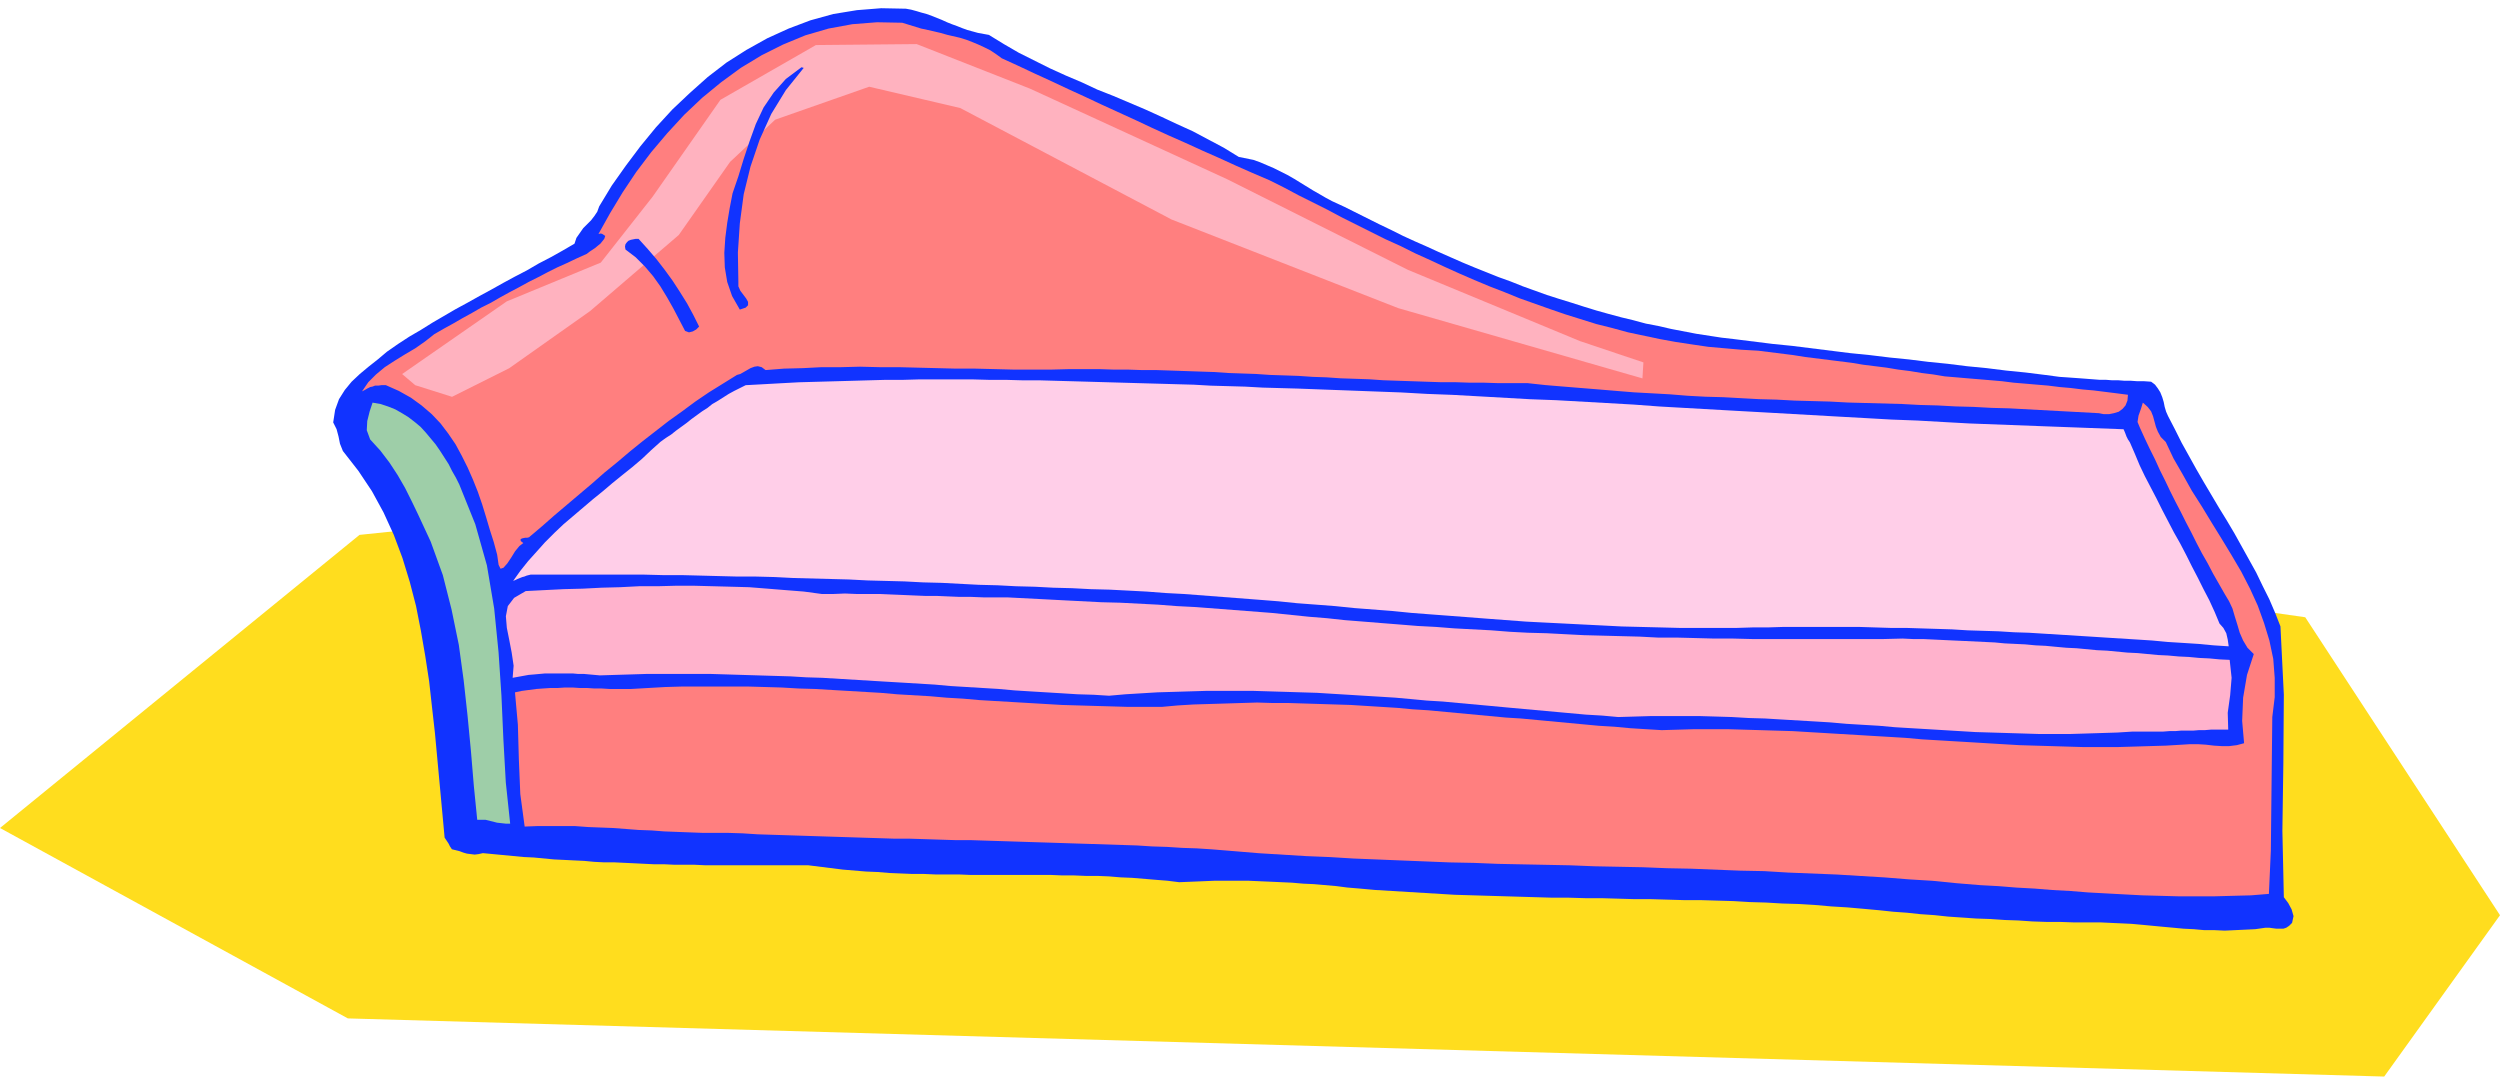 <svg xmlns="http://www.w3.org/2000/svg" width="5.16in" height="2.222in" fill-rule="evenodd" stroke-linecap="round" preserveAspectRatio="none" viewBox="0 0 5160 2222"><style>.pen1{stroke:none}.brush3{fill:#13f}.brush4{fill:#ff7f7f}</style><path d="m4162 1189 596 85 402 615-239 333-4203-120L0 1709l742-605 1152-120 2268 205z" class="pen1" style="fill:#ffdd1e"/><path d="m2041 72 31 19 31 18 32 16 32 16 33 15 33 14 32 15 33 13 33 14 33 14 33 15 32 15 33 15 32 17 32 17 31 19 15 3 15 3 14 5 14 6 14 6 14 7 14 7 14 8 13 8 13 8 13 8 14 8 12 7 13 7 13 6 13 6 24 12 24 12 24 12 25 12 24 12 24 11 25 11 24 11 25 11 25 11 24 10 25 10 25 10 25 9 25 10 25 9 25 9 25 8 26 8 25 8 26 8 25 7 26 7 25 6 26 7 26 5 26 6 26 5 26 5 26 4 26 4 26 3 40 5 40 5 40 4 40 5 40 5 40 5 40 4 41 5 40 4 40 5 40 4 40 5 41 4 40 5 40 4 40 5 15 2 15 2 15 1 14 1 14 1 13 1 13 1 13 1h13l13 1h13l13 1h13l14 1h14l14 1 8 6 6 8 5 8 4 10 3 10 2 10 3 10 4 9 14 27 14 28 15 27 15 27 15 26 16 27 16 27 16 26 16 27 15 27 15 27 15 27 13 27 14 28 12 28 11 28 7 141-1 141-2 140 3 137 9 12 7 13 4 14-3 14-6 6-6 4-6 2h-14l-8-1-7-1h-8l-21 3-21 1-21 1-21 1-21-1h-21l-22-2-21-1-21-2-22-2-21-2-21-2-22-2-21-1-22-1-21-1h-55l-29-1h-28l-29-1-29-2-29-1-29-2-29-1-29-2-29-2-28-3-29-2-28-3-28-2-28-3-33-3-34-3-33-2-34-3-33-2-34-1-34-2-34-1-33-2-34-1-34-1h-34l-34-1-34-1h-34l-34-1-34-1h-33l-34-1h-34l-34-1-34-1-33-1-34-1-33-1-34-1-33-2-33-2-33-2-33-2-33-2-33-3-24-2-23-3-23-2-23-2-22-1-23-2-22-1-22-1-23-1-23-1h-70l-24 1-24 1-25 1-24-3-25-2-24-2-24-2-24-1-24-2-24-1h-24l-24-1h-24l-24-1h-166l-24-1h-48l-23-1h-24l-24-1-24-1-24-2-24-1-24-2-24-2-24-3-24-3-24-3h-213l-21-1h-41l-21-1h-21l-21-1-20-1-21-1-21-1h-21l-20-1-21-2-21-1-20-1-21-1-21-2-21-2-21-1-21-2-21-2-21-2-21-2-9 2-8 1-8-1-8-1-7-2-8-3-8-2-8-2-4-6-3-6-4-6-4-6-5-54-5-54-5-54-5-54-6-53-6-54-8-52-9-52-10-51-13-50-15-49-18-48-21-46-24-44-28-42-32-41-6-15-3-15-4-15-7-14 4-26 8-22 12-19 14-17 17-16 18-15 19-15 19-16 23-16 23-15 24-14 24-15 24-14 24-14 24-13 25-14 24-13 25-14 24-13 25-13 24-14 25-13 25-14 24-14 4-12 7-10 7-10 8-8 8-8 7-9 6-9 4-11 26-43 29-41 30-40 32-39 34-37 36-34 37-33 39-30 41-26 43-24 44-20 45-17 47-13 49-8 50-4 51 1 11 2 11 3 10 3 11 3 11 4 10 4 10 4 11 5 10 4 11 4 10 4 11 4 11 3 11 3 11 2 11 2z" class="pen1 brush3"/><path d="m2067 120 35 16 34 16 35 16 34 16 35 16 34 16 35 16 35 16 34 16 35 16 34 15 35 16 34 15 35 16 34 15 35 15 30 15 30 16 30 15 30 15 30 16 30 15 30 15 30 15 31 14 30 15 31 14 30 14 31 14 30 13 31 13 31 12 32 13 31 11 31 11 32 11 32 10 32 10 32 8 33 9 33 7 33 7 33 6 33 5 34 5 34 3 34 3 35 2 24 3 24 3 24 3 25 4 24 3 24 3 24 3 24 3 24 4 24 3 24 3 24 4 24 3 24 4 24 3 24 4 24 2 23 2 24 2 24 2 23 2 24 3 24 2 23 2 24 2 24 3 23 2 24 3 23 2 24 3 24 3 23 3-1 12-4 10-6 7-8 6-10 3-10 2h-11l-10-2-37-2-37-2-37-2-37-2-37-2-37-1-37-2-37-1-37-2-37-1-37-2-37-1-37-1-37-1-37-2-36-1-37-1-37-2-37-1-37-2-36-2-37-1-37-2-37-3-36-2-37-2-37-3-36-3-37-3-37-3-36-3-37-4h-60l-31-1h-29l-30-1h-30l-30-1-29-1-30-1-29-1-29-2-29-1-30-1-29-2-29-1-29-2-29-1-30-1-29-2-29-1-29-1-29-2-30-1-29-1-29-1-30-1h-30l-29-1h-30l-30-1h-60l-38 1h-78l-39-1-40-1h-40l-39-1-40-1-40-1h-39l-40-1-39 1h-40l-39 2-39 1-38 3-8-6-8-2-7 1-8 3-7 4-7 4-7 4-7 2-29 18-29 18-28 19-27 20-28 20-27 21-27 21-26 21-26 22-27 22-25 22-26 22-26 22-26 22-25 22-26 22-1 1-4 1h-4l-5 1-3 1-2 2 1 3 5 4-8 6-9 11-8 13-8 12-8 9-6 2-4-8-3-21-7-26-8-25-8-27-8-26-9-26-10-25-11-25-12-24-13-24-15-22-16-21-18-19-21-18-22-16-25-14-27-12h-8l-7 1h-7l-5 2-5 1-6 3-5 3-6 3 13-19 16-16 18-15 20-13 21-13 22-13 20-14 19-15 19-11 20-11 19-11 20-11 19-11 20-10 19-11 20-11 19-10 20-11 20-10 19-10 20-10 20-9 21-10 20-9 5-4 6-4 6-4 6-5 5-4 4-5 4-5 2-6-3-2-3-2-3-1-5 1 24-43 26-43 28-42 31-41 33-39 35-38 37-35 39-32 41-30 43-26 44-22 46-19 48-14 49-9 51-4 52 1 13 4 13 4 13 4 14 3 13 3 13 3 14 4 13 3 13 3 13 4 13 5 12 5 13 6 12 6 12 8 11 8z" class="pen1 brush4"/><path d="m948 1000 33 82 24 85 15 89 9 90 6 90 4 90 5 89 9 85h-9l-9-1-9-1-8-2-8-2-8-2h-17l-7-70-6-72-7-73-8-73-10-73-15-73-18-71-25-69-13-28-13-28-13-27-14-28-15-26-17-26-19-25-21-23-7-19 1-19 5-20 6-18 17 3 15 5 15 6 14 8 13 8 13 10 12 10 11 12 10 12 10 12 9 13 9 14 9 14 7 14 8 14 7 14z" class="pen1" style="fill:#9ecea8"/><path d="m2678 802 53 2 54 2 53 2 54 2 53 3 53 2 54 3 53 3 53 3 54 2 53 3 53 3 53 3 54 4 53 3 53 3 53 3 54 3 53 3 53 3 53 3 54 3 53 3 53 2 53 3 54 3 53 2 53 2 53 2 54 2 53 2 53 2 3 7 3 8 3 6 4 6 10 23 10 24 11 23 12 23 12 23 12 24 12 23 12 23 13 23 12 23 12 24 12 23 12 24 12 23 11 24 10 24 8 9 6 11 3 13 2 14-31-2-32-3-31-2-32-2-32-3-31-2-32-2-32-2-31-2-32-2-32-2-32-2-32-2-31-1-32-2-32-1-32-1-32-2-32-1-32-1-31-1h-32l-32-1-32-1h-158l-32 1h-31l-32 1h-119l-39-1-40-1-40-1-39-2-40-2-39-2-40-2-39-2-40-3-40-3-39-3-39-3-40-3-39-3-40-4-39-3-39-3-39-4-39-3-40-3-39-4-38-3-39-3-39-3-39-3-39-3-38-2-39-3-38-2-39-2-39-1-38-2-39-1-38-2-39-1-38-2-39-1-38-2-38-2-39-1-38-2-38-1-38-1-39-2-38-1-38-1-38-1-39-2-38-1h-38l-39-1-38-1-39-1h-39l-38-1h-235l-4 1-4 1-5 2-4 1-5 2-5 2-4 2-5 2 15-21 16-20 18-20 17-19 19-19 19-18 20-17 20-17 20-17 21-17 20-17 21-17 20-16 20-17 19-18 19-17 11-8 11-7 10-8 11-8 11-8 10-8 11-8 11-8 11-7 10-8 12-7 11-7 11-7 11-6 12-6 12-6 37-2 36-2 37-2 36-1 36-1 36-1 35-1 36-1h36l35-1h106l36 1h35l35 1h35l35 1 36 1 35 1 35 1 35 1 35 1 36 1 35 1 36 1 35 2 36 1 35 1 36 2 36 1 36 1z" class="pen1" style="fill:#ffcee8"/><path d="m4470 912 16 34 19 33 19 34 21 33 20 33 21 34 20 33 20 34 18 35 16 35 13 36 11 36 8 38 3 39v40l-5 41-1 92-1 92-1 92-4 89-37 3-38 1-37 1h-75l-37-1-37-1-38-2-37-2-37-2-37-3-37-2-37-3-37-2-37-3-37-2-49-4-50-5-49-3-50-4-50-3-49-3-50-2-50-2-50-3-50-1-50-2-50-2-50-1-50-2-50-1-50-1-50-2-50-1-50-1-49-1-50-2-50-1-49-2-50-2-49-2-50-2-49-3-49-2-49-3-49-3-48-4-49-4-31-2-30-1-31-2-31-1-31-2-31-1-31-1-31-1-32-1-31-1-31-1-32-1-31-1-31-1-32-1-31-1h-31l-32-1-31-1-32-1h-31l-31-1-32-1-31-1-32-1-31-1-31-1-31-1-32-1-31-1-31-2-31-1h-52l-27-1-26-1-26-1-26-2-27-1-26-2-26-2-26-1-26-1-27-2h-78l-26 1-9-67-3-72-2-71-6-67 14-3 15-2 15-2 14-1 15-1h15l15-1h16l15 1h15l15 1h15l16 1h45l35-2 35-2 34-1h138l35 1 34 1 34 2 34 1 34 2 34 2 34 2 34 2 34 3 34 2 34 2 34 3 34 2 34 3 34 2 34 2 34 2 34 2 34 2 34 1 34 1 35 1 34 1h69l33-3 33-2 33-1 33-1 32-1 33-1 32 1h33l32 1 32 1 32 1 32 1 32 2 32 2 32 2 32 3 32 2 32 3 32 3 32 3 32 3 32 3 32 2 32 3 32 3 32 3 32 3 32 3 33 2 32 3 32 2 33 2 34-1 34-1h67l34 1 34 1 33 1 34 1 33 2 34 2 33 2 34 2 33 2 34 2 33 2 33 3 34 2 33 2 34 2 33 2 33 2 34 2 33 1 34 1 33 1 34 1h67l34-1 33-1 34-1 34-2 16-1h17l16 1 17 2 16 1h15l16-2 15-4-4-46 2-48 8-47 14-43-13-13-9-15-7-16-5-17-5-16-5-17-7-15-9-15-12-21-12-21-11-21-12-21-11-21-11-22-11-21-11-22-11-21-11-22-10-21-11-22-10-22-11-22-10-21-10-22-5-12 2-13 5-14 4-13 10 9 7 9 4 10 3 11 3 11 4 10 6 11 10 10z" class="pen1 brush4"/><path d="M1696 1226h24l24-1 24 1h48l23 1 24 1 23 1 24 1h24l23 1 24 1h24l25 1h49l39 2 39 2 38 2 39 2 39 2 39 1 39 2 39 2 39 3 39 2 39 3 39 3 39 3 39 3 39 4 39 4 37 3 37 4 38 3 37 3 38 3 37 3 38 2 38 3 38 2 38 2 38 3 38 2 38 1 38 2 39 2 38 1 38 1 39 1 38 2h39l39 1 38 1h39l39 1h272l39-1 21 1h21l21 1 21 1 21 1 22 1 21 1 21 1 21 1 21 2 21 1 21 1 21 2 21 1 21 2 22 2 21 1 21 2 21 2 21 1 21 2 21 2 21 1 21 2 21 2 21 1 22 2 21 1 21 2 21 1 21 2 21 1 4 37-3 36-5 36 1 35h-36l-12 1h-12l-12 1h-25l-12 1h-12l-13 1h-63l-32 2-32 1-32 1-33 1h-65l-32-1-33-1-33-1-33-1-33-2-33-2-33-2-34-2-33-2-33-3-34-2-33-2-34-3-33-2-34-2-34-2-33-2-34-1-34-2-33-1-34-1h-101l-33 1-34 1-33-3-34-2-33-3-33-3-33-3-33-3-33-3-32-3-33-3-33-3-32-3-33-2-32-3-33-3-32-2-33-2-32-2-33-2-32-2-33-1-32-1-33-1-33-1h-98l-33 1-33 1-34 1-33 2-33 2-34 3-32-2-33-1-32-2-33-2-33-2-32-2-33-3-33-2-33-2-33-2-33-3-33-2-33-2-34-2-33-2-33-2-33-2-33-2-33-1-33-2-34-1-33-1-33-1-32-1-33-1h-131l-32 1-33 1-32 1-11-1-11-1-11-1h-12l-11-1h-57l-11 1-11 1-12 1-11 2-11 2-11 2 2-25-4-27-5-26-5-25-2-24 4-21 13-17 24-14 39-2 40-2 39-1 39-2 38-1 39-2h38l38-1h38l38 1 38 1 37 1 38 3 37 3 38 3 37 5z" class="pen1" style="fill:#ffb2cc"/><path d="m1684 93 208-2 234 92 407 187 373 187 355 147 131 44-2 33-504-145-468-183-436-230-188-44-194 68-93 87-106 151-183 157-167 118-118 59-76-24-27-23 216-150 194-80 107-136 140-200 197-113z" class="pen1" style="fill:#ffb2bf"/><path d="m1659 140-37 46-30 49-24 53-19 56-14 57-8 60-4 60 1 61v9l4 9 6 8 6 8 4 7v7l-5 5-12 4-16-28-10-29-5-30-1-30 2-31 4-31 5-30 6-31 12-35 11-36 12-36 13-36 16-34 21-31 25-28 32-24h2l1 1h2zm-341 353 19 21 18 21 17 22 16 22 15 23 15 24 13 24 12 24-6 6-7 4-8 2-8-3-12-23-12-23-13-23-14-23-15-21-17-20-19-19-21-16-1-6 1-5 3-4 3-3 5-2 5-1 5-1h6z" class="pen1 brush3"/></svg>
